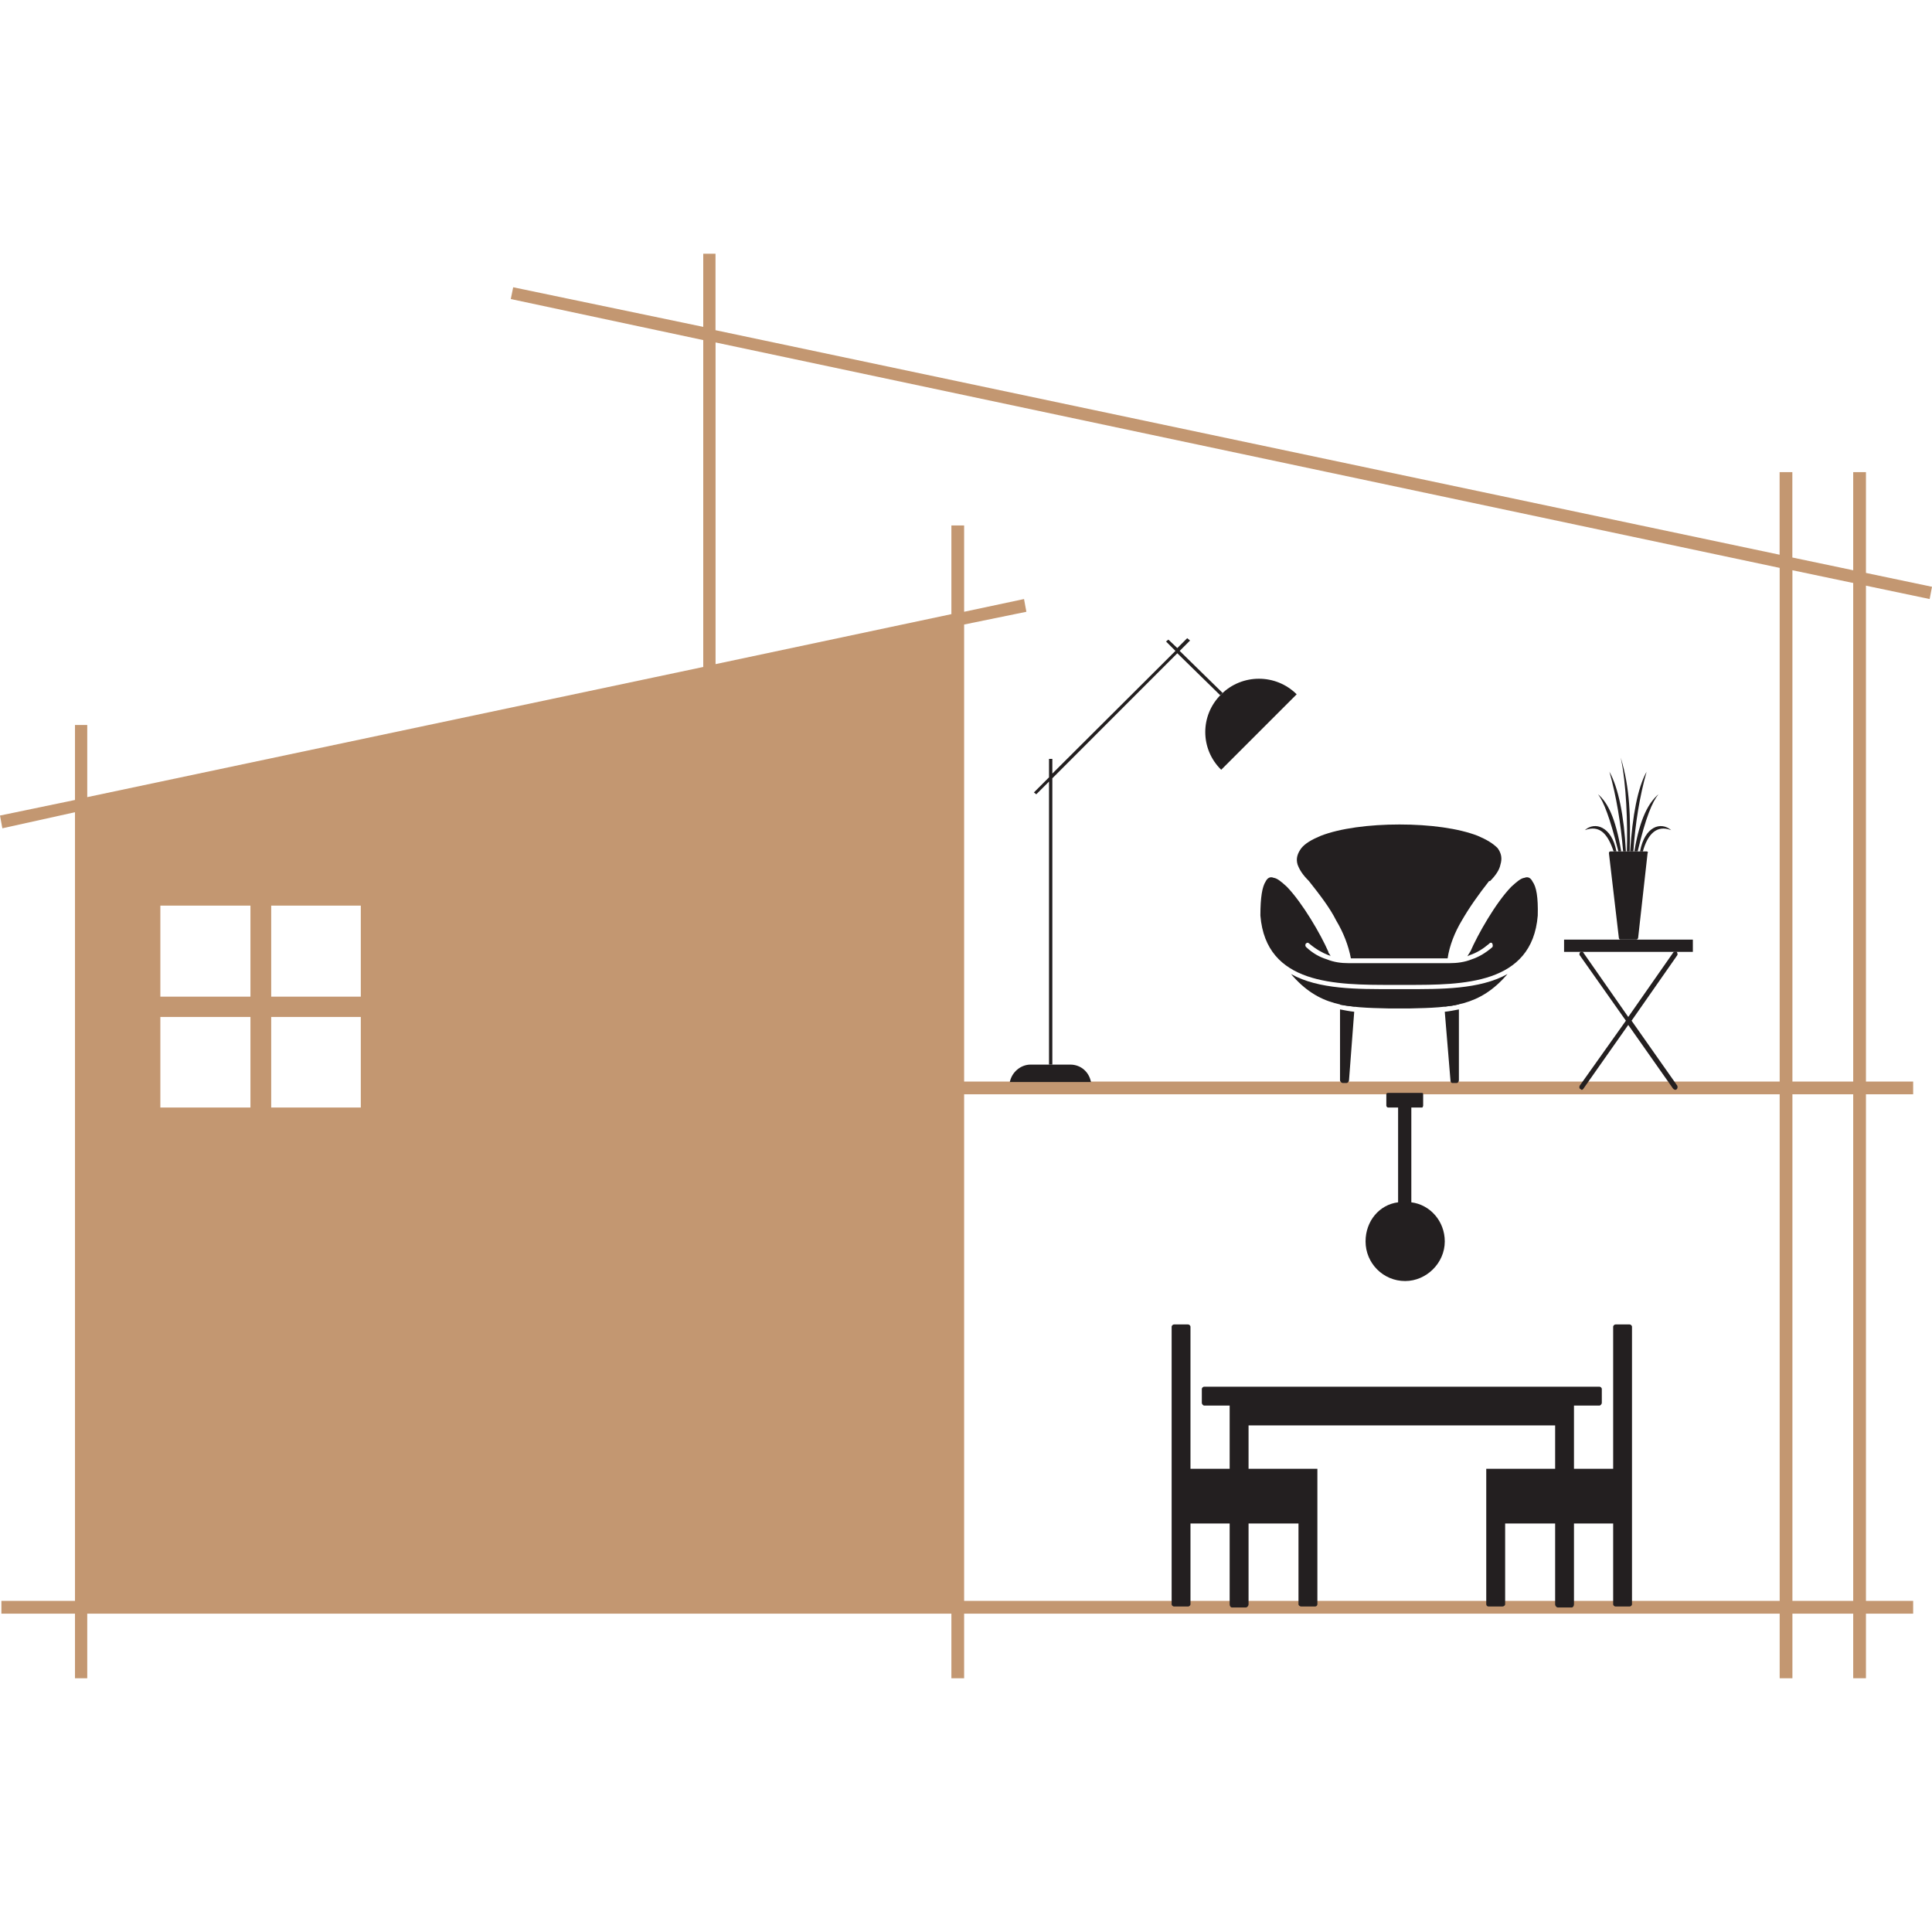 <?xml version="1.0" encoding="utf-8"?>
<!-- Generator: Adobe Illustrator 16.0.0, SVG Export Plug-In . SVG Version: 6.00 Build 0)  -->
<!DOCTYPE svg PUBLIC "-//W3C//DTD SVG 1.1//EN" "http://www.w3.org/Graphics/SVG/1.1/DTD/svg11.dtd">
<svg version="1.1" id="Calque_1" xmlns="http://www.w3.org/2000/svg" xmlns:xlink="http://www.w3.org/1999/xlink" x="0px" y="0px"
	 width="32px" height="32px" viewBox="0 0 32 32" enable-background="new 0 0 32 32" xml:space="preserve">
<g>
	<path fill="#C39771" d="M29.477,18.125H15.969v8.391h13.508V18.125z M15.969,17.914h13.508V9.406L11.852,5.672V11l3.906-0.828
		V8.703h0.211v1.43l0.992-0.211L17,10.133l-1.031,0.211V17.914z M15.617,17.914h0.141v-7.523l-3.906,0.828v0.109h-0.203v-0.07
		L1.445,13.414v13.102h14.313v-8.391h-0.141V17.914z M1.445,12.008v1.195l10.203-2.156V5.633l-3.188-0.68L8.5,4.758l3.148,0.656
		V4.203h0.203v1.266l17.625,3.719V7.82h0.211v1.414L32,9.719l-0.039,0.203l-2.273-0.477v8.469h2v0.211h-2v8.391h2v0.211h-2v1.07
		h-0.211v-1.07H15.969v1.07h-0.211v-1.07H1.445v1.07H1.242v-1.07H0.023v-0.211h1.219V13.453l-1.203,0.266L0,13.508l1.242-0.258
		v-1.242H1.445z"/>
	<path fill-rule="evenodd" clip-rule="evenodd" fill="#C39771" d="M4.492,15h1.484v1.508H4.492V15z M4.492,16.844h1.484v1.5H4.492
		V16.844z M2.656,16.844h1.492v1.5H2.656V16.844z M2.656,15h1.492v1.508H2.656V15z M15.867,26.625V10.258l-4.117,0.875L1.344,13.328
		v13.297H15.867z"/>
	<rect x="30.695" y="7.82" fill="#C39771" width="0.211" height="19.977"/>
	<path fill="#231F20" d="M25.758,26.57v-2.961H20.68v2.961c0,0.031-0.023,0.055-0.047,0.055h-0.227
		c-0.023,0-0.039-0.023-0.039-0.055v-2.961v-0.258v-0.07h-0.422c-0.016,0-0.039-0.023-0.039-0.047v-0.227
		c0-0.023,0.023-0.039,0.039-0.039h6.547c0.016,0,0.039,0.016,0.039,0.039v0.227c0,0.023-0.023,0.047-0.039,0.047H26.07v0.07v0.258
		v2.961c0,0.031-0.016,0.055-0.039,0.055h-0.227C25.781,26.625,25.758,26.602,25.758,26.57"/>
	<path fill="#231F20" d="M19.852,24.914c-0.07,0-0.133-0.063-0.133-0.125c0-0.086,0.063-0.133,0.133-0.133h1.523
		c0.07,0,0.133,0.047,0.133,0.133c0,0.063-0.063,0.125-0.133,0.125H19.852z M19.406,26.57v-4.594c0-0.023,0.023-0.039,0.039-0.039
		h0.234c0.016,0,0.039,0.016,0.039,0.039v2.352h2.102c0,0.75,0,1.492,0,2.242c0,0.023-0.016,0.039-0.039,0.039h-0.227
		c-0.023,0-0.047-0.016-0.047-0.039v-1.336h-1.789v1.336c0,0.023-0.023,0.039-0.039,0.039h-0.234
		C19.43,26.609,19.406,26.594,19.406,26.57z"/>
	<path fill="#231F20" d="M26.586,24.914c0.07,0,0.133-0.063,0.133-0.125c0-0.086-0.063-0.133-0.133-0.133h-1.523
		c-0.07,0-0.133,0.047-0.133,0.133c0,0.063,0.063,0.125,0.133,0.125H26.586z M27.031,26.57v-4.594c0-0.023-0.023-0.039-0.039-0.039
		h-0.234c-0.016,0-0.039,0.016-0.039,0.039v2.352h-2.102c0,0.75,0,1.492,0,2.242c0,0.023,0.016,0.039,0.039,0.039h0.227
		c0.023,0,0.047-0.016,0.047-0.039v-1.336h1.789v1.336c0,0.023,0.023,0.039,0.039,0.039h0.234
		C27.008,26.609,27.031,26.594,27.031,26.57z"/>
	<path fill="#231F20" d="M23.375,19.914c0.313,0.039,0.555,0.313,0.555,0.648c0,0.359-0.305,0.656-0.656,0.656
		c-0.367,0-0.656-0.297-0.656-0.656c0-0.336,0.227-0.609,0.539-0.648v-1.57h-0.164c-0.023,0-0.031-0.023-0.031-0.031v-0.188
		c0-0.016,0.008-0.023,0.031-0.023h0.563c0.008,0,0.016,0.008,0.016,0.023v0.188c0,0.008-0.008,0.031-0.016,0.031h-0.18V19.914z"/>
	<path fill="#231F20" d="M17.07,17.633h0.656c0.18,0,0.313,0.125,0.344,0.289h-1.344C16.758,17.758,16.906,17.633,17.07,17.633"/>
	<polygon fill="#231F20" points="17.43,17.633 17.43,12.891 19.5,10.82 20.211,11.516 20.25,11.477 19.539,10.781 19.711,10.609 
		19.664,10.57 19.5,10.734 19.352,10.594 19.313,10.625 19.469,10.781 17.43,12.813 17.43,12.57 17.375,12.57 17.375,12.875 
		17.125,13.125 17.164,13.156 17.375,12.945 17.375,17.633 	"/>
	<path fill="#231F20" d="M20.227,11.5c0.344-0.344,0.906-0.344,1.25,0l-1.25,1.25C19.875,12.406,19.875,11.844,20.227,11.5"/>
	<rect x="25.906" y="15.563" fill="#231F20" width="2.133" height="0.203"/>
	<path fill="#231F20" d="M27.711,18.031c0.016,0.016,0.039,0.031,0.063,0.008c0.008-0.008,0.016-0.031,0.008-0.055l-0.758-1.078
		l0.758-1.086c0.008-0.008,0-0.039-0.008-0.055c-0.023-0.008-0.047-0.008-0.063,0.016l-0.742,1.063l-0.742-1.063
		c-0.008-0.023-0.031-0.023-0.047-0.016c-0.023,0.016-0.023,0.047-0.016,0.055l0.766,1.086l-0.766,1.078
		c-0.008,0.023-0.008,0.047,0.016,0.055c0.016,0.023,0.039,0.008,0.047-0.008l0.742-1.055L27.711,18.031z"/>
	<path fill="#231F20" d="M23.18,13.656c0.5,0,0.977,0.063,1.297,0.188c0.148,0.063,0.25,0.125,0.328,0.203
		c0.063,0.086,0.078,0.172,0.047,0.273c-0.016,0.086-0.078,0.18-0.172,0.273h-0.016l0,0c-0.172,0.219-0.328,0.438-0.453,0.656
		c-0.117,0.195-0.203,0.414-0.234,0.625h-1.602c-0.039-0.211-0.125-0.43-0.242-0.625c-0.109-0.219-0.281-0.438-0.453-0.656l0,0
		c-0.109-0.109-0.156-0.188-0.188-0.273c-0.031-0.102,0-0.188,0.063-0.273l0,0l0,0c0.063-0.078,0.172-0.141,0.32-0.203
		C22.195,13.719,22.68,13.656,23.18,13.656"/>
	<path fill="#231F20" d="M23.18,15.953h0.828l0,0c0.125,0,0.25-0.016,0.367-0.063c0.117-0.039,0.227-0.102,0.344-0.203
		c0.008-0.016,0.008-0.031,0-0.055s-0.039-0.023-0.055,0c-0.102,0.086-0.203,0.148-0.32,0.188c-0.008,0.008-0.031,0.008-0.039,0.023
		c0.008-0.023,0.016-0.031,0.031-0.055c0.008-0.008,0.008-0.008,0.008-0.023c0,0,0,0,0.008,0c0.125-0.289,0.422-0.813,0.68-1.078
		c0.086-0.078,0.156-0.141,0.219-0.148c0.055-0.023,0.102,0,0.133,0.063c0.063,0.086,0.094,0.258,0.086,0.563l0,0
		c-0.094,1.148-1.25,1.148-2.164,1.148c-0.078,0-0.094,0-0.125,0c-0.047,0-0.055,0-0.125,0c-0.93,0-2.086,0-2.18-1.148l0,0
		c0-0.305,0.031-0.477,0.086-0.563c0.031-0.063,0.078-0.086,0.133-0.063c0.063,0.008,0.133,0.07,0.219,0.148
		c0.258,0.266,0.563,0.789,0.688,1.078l0,0l0,0c0,0.016,0.008,0.023,0.008,0.023c0.016,0.023,0.023,0.031,0.031,0.055
		c-0.008-0.016-0.016-0.016-0.039-0.023c-0.102-0.039-0.211-0.102-0.313-0.188c-0.023-0.023-0.039-0.023-0.063,0
		c-0.008,0.023-0.008,0.039,0.008,0.055c0.109,0.102,0.219,0.164,0.344,0.203c0.117,0.047,0.234,0.063,0.359,0.063l0,0H23.18z"/>
	<path fill="#231F20" d="M24.969,16.133c-0.461,0.539-0.93,0.555-1.617,0.57c-0.063,0-0.125,0-0.172,0c-0.063,0-0.125,0-0.18,0
		c-0.695-0.016-1.156-0.031-1.617-0.57c0.461,0.258,1.109,0.25,1.672,0.25c0.008,0,0,0,0.125,0c0.109,0,0.109,0,0.125,0
		C23.852,16.383,24.508,16.391,24.969,16.133"/>
	<path fill="#231F20" d="M23.93,16.758l0.094,1.133c0,0.023,0.008,0.047,0.031,0.047h0.07c0.023,0,0.039-0.023,0.039-0.047v-1.172
		C24.086,16.734,24.008,16.75,23.93,16.758 M24.164,16.602h-0.25l0.016,0.07c0.078-0.008,0.156-0.016,0.234-0.039V16.602z"/>
	<path fill="#231F20" d="M22.43,16.758l-0.086,1.133c0,0.023-0.023,0.047-0.039,0.047h-0.063c-0.023,0-0.047-0.023-0.047-0.047
		v-1.172C22.273,16.734,22.352,16.75,22.43,16.758 M22.195,16.602h0.25l-0.008,0.07c-0.086-0.008-0.164-0.016-0.242-0.031V16.602z"
		/>
	<path fill="#231F20" d="M27.273,14.102H26.68c-0.023,0-0.031,0.008-0.031,0.031l0.164,1.398c0,0.008,0.008,0.031,0.023,0.031h0.266
		c0.023,0,0.031-0.023,0.031-0.031l0.156-1.398C27.305,14.109,27.281,14.102,27.273,14.102"/>
	<path fill="#231F20" d="M26.992,14.102c0.016-0.57,0.008-1.039-0.148-1.555c0.094,0.43,0.117,1.109,0.102,1.555H26.992z"/>
	<path fill="#231F20" d="M27,14.102c0.039-0.594,0.125-1.055,0.273-1.32c-0.117,0.414-0.188,0.859-0.219,1.32H27z"/>
	<path fill="#231F20" d="M27.469,13.156c-0.102,0.125-0.211,0.383-0.344,0.945H27.07C27.164,13.539,27.313,13.289,27.469,13.156"/>
	<path fill="#231F20" d="M27.68,13.75c-0.172-0.148-0.438-0.063-0.516,0.352h0.047C27.289,13.82,27.438,13.656,27.68,13.75"/>
	<path fill="#231F20" d="M26.93,14.102c-0.031-0.594-0.125-1.055-0.273-1.32c0.117,0.414,0.188,0.859,0.227,1.32H26.93z"/>
	<path fill="#231F20" d="M26.469,13.156c0.094,0.125,0.195,0.383,0.336,0.945h0.047C26.758,13.539,26.625,13.289,26.469,13.156"/>
	<path fill="#231F20" d="M26.25,13.75c0.164-0.148,0.445-0.063,0.523,0.352h-0.047C26.633,13.82,26.5,13.656,26.25,13.75"/>
</g>
</svg>
